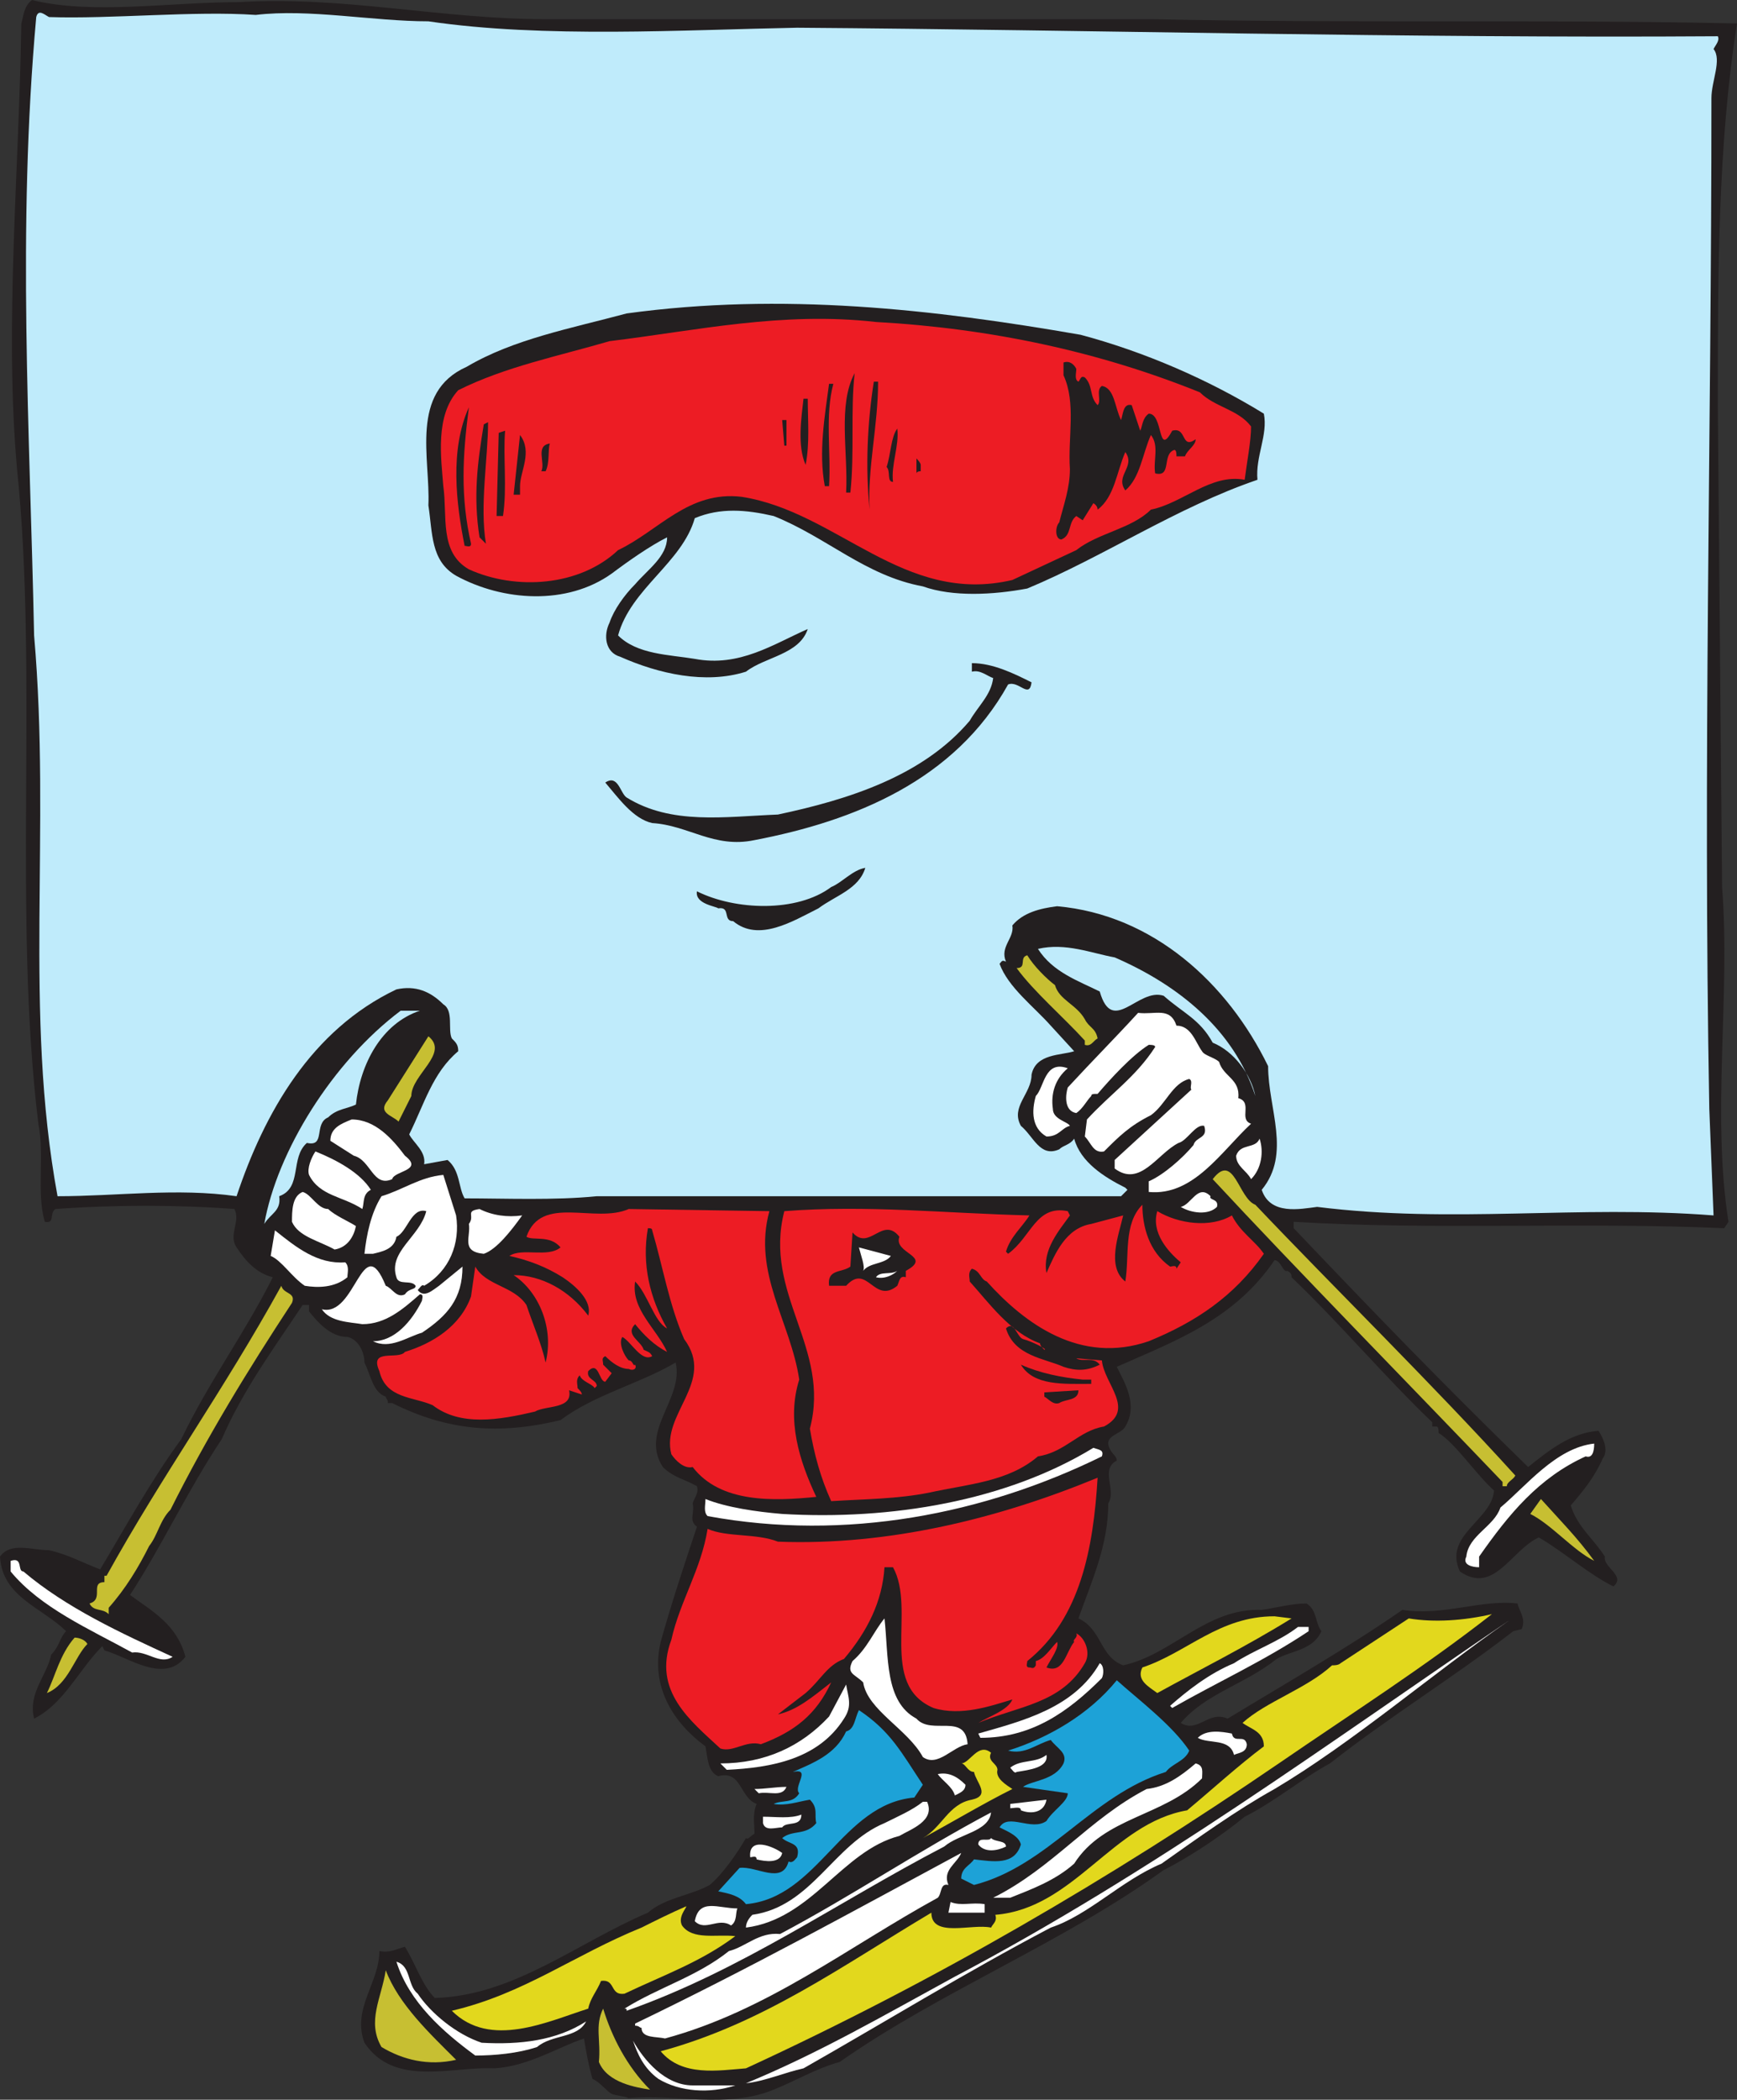 <svg xmlns="http://www.w3.org/2000/svg" width="611.25" height="738.544"><rect width="100%" height="100%" fill="#333333" stroke="none"/><path fill="#231f20" fill-rule="evenodd" d="M84 .75c36.75-2.25 71.25 6 108 6h213.75c66.75 1.5 138 0 205.5 1.5-6.75 42.75-6.75 87.75-6.75 135L606 312c3 38.25-3.75 79.5 2.25 117.75l-1.5 2.25c-51-2.25-102 .75-151.5-2.25V432c30 31.5 51.75 54 82.5 84 7.5-6 15-12 24.75-12.75 1.5 2.25 3.75 6.75 1.5 9.75-3 6.75-6.75 11.25-11.25 16.5 2.25 7.5 8.25 12 12 18-.75 3.75 7.5 6.75 3 10.5-9-4.5-17.25-12-26.25-17.25-9.75 4.5-15.75 20.25-27.75 12-6-12.75 11.25-18 12-28.5-6-5.25-13.5-16.5-19.5-20.25 0-.75 0-2.25-.75-2.25H504v-1.5c-16.5-15.75-32.25-34.5-49.5-51 0-.75 0-1.5-1.5-2.25-1.5.75-2.25-3.75-4.5-3.75-14.25 21-35.25 28.5-55.5 37.5 3 6 7.5 13.5 3 21-1.5 3-8.25 3-5.25 8.25.75 1.5 2.25 2.25 2.25 3.75-6 3 0 10.5-3 15 0 15-6 27.75-10.5 40.5 8.25 3.75 7.5 13.5 15.75 16.5C412.5 582 424.5 565.5 444 566.25c5.25-.75 10.5-2.25 15.75-2.25 3.75 2.25 3 6.75 5.25 9.75-3 6.75-10.5 6.75-15.75 9.75-11.25 9-24.75 12-33.75 22.5 6 3.75 9.75-4.5 16.5-1.5 21-12.75 42-24.75 61.5-38.25 14.25 2.25 27.75-3.75 40.5-2.25.75 3 3 5.25 1.5 9l-3 .75c-20.25 15.75-43.5 30-64.5 46.5-9.75 5.25-19.5 13.5-30 18.75-8.25 6.75-19.5 14.25-28.5 18.75-35.25 25.5-78.75 42.75-114 67.5-8.25 2.25-15.75 6.75-23.25 9.75-16.5 6.75-34.5 1.5-51 3-1.5-.75-3.75-.75-6-1.5-1.5-.75-4.5-4.5-6.75-5.25-1.5-5.25-2.25-9.75-3-14.25-9 3-19.5 9.75-31.5 10.5-15-.75-35.25 6.75-45.75-9-4.5-12 5.25-21 5.25-32.25 3.75.75 6-.75 9-1.5 3.75 6 6 13.5 10.5 18 27.75-.75 50.25-19.5 75-30 6-5.25 15-6 21.75-9.75 4.5-3.75 9.75-11.25 12.75-16.5.75.75 1.5-.75 3-1.5 0-3.75-.75-6.75.75-10.5-6-2.25-5.25-12-13.5-9.75-3.75-1.5-3.75-6.75-4.5-10.5-11.25-8.25-19.5-21-15.75-36.75 3.75-13.5 8.25-27 12.75-40.5-3-2.25-.75-4.5-1.5-8.25.75-2.25 2.25-3.75 1.5-6-3.75-2.25-8.25-3-12-6.75-8.25-12.75 7.5-24 4.5-36.75-12.75 7.5-28.5 11.25-40.5 20.25-21.75 5.25-39.75 3.75-59.25-6h-1.5c0-1.5-.75-1.5-.75-2.25-4.5-1.5-5.25-7.5-7.5-12 0-3.75-2.25-8.25-6-9-6 0-10.5-5.25-13.5-9V459h-2.25c-10.5 15.75-21 30-28.5 47.25-12 18-21 37.5-32.25 54.75 8.25 6 16.5 10.5 19.5 21.75-7.5 9.75-20.25 0-28.5-2.25L36 579c-8.25 8.25-13.5 20.25-24 25.5-2.25-9 4.5-15 6-22.5 3-3 3-6 5.25-8.25C15 565.5.75 561.75 0 547.5c3.75-5.25 11.25-2.25 17.25-2.25 6.75 1.5 12 4.5 18 6.75 9-15 18-31.5 28.5-45.75 9.75-20.25 22.5-37.5 32.25-57-6-1.5-9.75-6-12.75-10.5s1.5-9-.75-13.5c-19.5-1.5-42.75-1.5-63 0-2.25 1.5 0 5.25-3.75 4.5-3-10.5 0-23.25-2.25-34.5C4.5 321.75 13.5 237 6 165 1.5 114.75 6.75 60 7.5 8.25c.75-2.25.75-6 3.75-8.25C32.25 5.25 60 .75 84 .75"/><path fill="#bfebfb" fill-rule="evenodd" d="M90 5.25C108.75 3 131.25 7.5 150.75 7.5c40.5 6 90 3 129.75 2.25 102.75.75 214.5 3.75 324 3 .75 1.5-.75 3-1.5 4.5 3 3.75-.75 11.25-.75 17.25 0 120.75-3 231.75-.75 355.5l1.5 37.5c-48-3.75-91.5 3-139.5-3-6 .75-16.5 3-19.5-6 10.5-12.75 2.25-28.5 2.25-43.5-14.25-29.25-40.5-53.25-74.25-56.25-6 .75-12 2.25-15.75 6.75.75 4.5-4.5 7.5-2.25 12.75-1.5-.75-1.5 0-2.25.75 3 8.25 12 15 18 21.75l8.25 9c-4.5 1.5-13.5.75-15 8.25 0 6.75-7.5 11.25-3.75 18 4.5 3.75 6.75 11.25 13.5 8.25 1.5-1.5 3.75-1.5 5.25-3.75 2.25 8.25 10.5 13.5 18 17.25l.75.75-2.25 2.25H210c-15 1.5-32.25.75-46.5.75-2.25-3.75-1.5-9.75-6-13.5l-8.25 1.5C150 405 145.5 402 144 399c5.25-10.5 8.25-21.75 17.25-29.25 0-2.25-.75-3-2.25-4.5-1.5-3 .75-9.75-3-12-4.5-4.5-9.75-6.75-16.5-5.25-30 14.25-46.5 43.5-56.25 72.75-21-3-42 0-63 0C8.25 355.5 18 292.5 12 223.5 10.5 150.75 6 81 12.75 6c.75-3 3-.75 4.5 0 21.75.75 51-2.25 72.75-.75"/><path fill="#231f20" fill-rule="evenodd" d="M380.25 117.75c22.5 6 45 15.75 64.5 27.75 1.5 7.5-3 15-2.25 23.25-28.5 9.75-54 27-81 38.25-12 2.25-26.25 3-36.75-.75C304.5 202.5 291 189 272.25 181.5c-9.75-2.25-18.75-3-27.75.75C240 198 222 207 217.5 223.5c6.75 6.75 18 6.75 27 8.25 15.75 3 27.75-5.25 39.75-10.5-3 9-15 9.75-21.75 15-14.25 4.5-30.75.75-44.25-5.25-5.25-1.5-6-7.5-3.75-12 1.5-4.5 5.25-9.75 9-13.5 4.5-5.25 11.25-9.75 11.25-16.5-6 3-13.5 8.25-19.5 12.75-15.75 11.25-38.25 9.75-54.75.75-9-5.25-8.25-15-9.75-24.75.75-16.5-6.75-39.75 13.5-48.75 16.5-9.75 36.75-13.5 56.25-18.75 54.75-7.5 108-1.5 159.75 7.5"/><path fill="#ed1c24" fill-rule="evenodd" d="M422.25 138c5.25 5.25 13.5 6 18 12 0 5.25-1.5 12.75-2.25 18.75-12-2.25-21.75 8.25-33 10.5-6.75 6.75-18.75 8.25-26.25 14.25l-22.5 10.5c-38.25 9-61.5-24-95.25-29.25-18.75-2.25-29.25 12-43.5 18.75-13.5 12.75-36 14.25-52.5 6.75-10.5-6-7.5-18.75-9-29.25-.75-9.75-3-24.75 5.25-33.75 16.5-8.25 35.25-12 53.25-17.25 30.75-3.75 60.75-10.5 93.75-6.75 40.5 2.25 78.75 10.5 114 24.75"/><path fill="#231f20" fill-rule="evenodd" d="M378.75 129.75c0 1.5-.75 3.75.75 4.5.75-.75.75-2.25 2.25-1.5 3 3 1.5 6.75 4.5 9.75 1.5-1.5-.75-5.25 1.5-6.75 4.5.75 4.5 7.5 6.75 12 .75-2.25.75-6 3.75-5.25l3 9c.75-1.5.75-4.5 3-6 5.25 0 3 15.75 8.25 6 5.25-1.5 3 6.75 8.25 3 0 2.25-3 3.75-3.75 6h-3c0-.75 0-2.25-.75-2.25-4.5 1.5-.75 9.75-6.75 8.25-.75-4.5 1.5-9.75-1.5-13.5-3 6.75-3.75 15-9 19.5-3.75-5.25 3.75-8.25 0-13.5-3 6.75-3.75 15.75-9.75 20.25 0-1.5-1.5-2.25-1.5-2.25l-3.75 6-2.25-1.5c-3 2.25-1.5 6.75-5.25 8.25-2.25 0-2.25-4.5-.75-6 1.5-6 3.75-12 3.75-18.75-.75-11.25 2.25-23.25-2.25-33v-4.5c2.25-.75 3.75.75 4.5 2.25m-78 1.5c-1.5 13.5 0 27.75-1.5 42h-1.5c.75-14.25-3-30.75 3-42m8.25 3c0 15.75-3.75 30-3 45-1.5-15-.75-30.75 1.5-45h1.5m-15.75.75c-3 11.25-.75 24-1.5 36h-1.5c-2.25-12 0-24.75 1.5-36h1.5m-9 5.25c0 7.5.75 15.75-.75 23.25-3-6.75-1.5-16.5-.75-23.25h1.5m-118.5 51c0 1.5-1.5.75-2.25.75-3-15-5.25-33.75 1.5-48.75-2.25 17.25-3 31.5.75 48m111-34.5H276l-.75-9h1.5v9M171 191.25l-2.25-2.25c-2.25-14.25-.75-26.25 1.5-39.75l1.5-.75c0 12.75-3 29.25-.75 42.75m144.75-40.5c.75 6-2.25 12.75-1.5 18.75-2.25 0-.75-3.75-2.25-5.25 1.5-4.5 1.5-10.5 3.75-13.5M177 181.5h-2.25l.75-29.25 2.25-.75c-.75 9 .75 20.25-.75 30m6-10.5v3h-2.25l2.25-21c4.5 6 0 12.75 0 18m10.5-15c-.75 2.25 0 6.75-1.5 9.75h-1.5c1.5-3-2.25-9 3-9.75m130.5 7.5v2.25c-1.5 0-1.5.75-1.5.75v-5.25s1.5 1.5 1.5 2.25m39 76.5c-.75 6-4.5-.75-8.25.75-18.75 33.75-54 48-89.25 54.75-14.25 3-23.25-5.25-36-6-6.75-1.5-12-9-16.5-14.25 4.5-3 5.25 3.75 7.5 5.25 15.75 9.75 34.5 6.75 53.25 6 24.75-5.25 51-13.5 67.5-33 3-5.25 7.5-9 8.25-15-2.25-.75-4.5-3-7.5-2.25v-3c7.5 0 15 3.75 21 6.75m-58.5 65.25c-2.25 7.5-10.5 9.75-16.5 14.25-9 4.5-21 12-30 4.5-3.75 0-.75-5.25-5.25-4.5-.75-.75-8.25-1.5-7.5-6 13.5 6.75 35.25 7.5 47.25-1.5 3.75-1.5 7.5-6 12-6.75"/><path fill="#bfebfb" fill-rule="evenodd" d="M441.75 385.5c-1.5-7.5-7.5-15.75-15-18.75-4.5-8.25-10.5-10.5-17.25-16.5-9-3-18 14.25-22.5-1.5-7.5-3.75-16.5-6.75-21.75-15 9.75-2.25 18.75 1.5 27 3 22.5 9.75 42 25.5 49.5 48.75"/><path fill="#c7bf32" fill-rule="evenodd" d="M371.25 346.5c1.5 5.25 7.5 6.75 10.5 12 1.5 3 3.75 3 4.5 6.75-1.5.75-2.25 3-4.5 2.25V366c-7.5-8.25-18-17.25-24-25.5 3.75 0 .75-3.75 3.75-4.5 2.25 3.75 6.75 8.25 9.75 10.5"/><path fill="#bfebfb" fill-rule="evenodd" d="M147.75 355.5c-13.5 4.5-21 18.75-22.5 33-3 1.5-6.75 1.5-9.75 4.5-5.25 2.25-.75 10.5-7.5 9-6 5.25-1.5 15.75-9.75 18.75.75 5.25-3 6-5.25 9.75 4.5-25.5 24-57 48-75h6.75"/><path fill="#fff" fill-rule="evenodd" d="M423 369.75c.75 1.5 4.5 2.25 6 3.75 1.5 5.25 7.5 6 6.75 12.75 5.25 1.5 0 7.5 4.5 9-10.5 9.75-20.25 25.5-36 24v-3.75c5.25-2.25 12-8.25 15.75-12.75.75-3 5.25-2.25 3.75-6.75-3-.75-6 5.25-9 6-7.5 3.75-13.5 15.75-22.5 9v-3l27-24.75c-.75-.75.75-3-.75-3.75-6 1.5-8.25 9-13.5 12.75-7.5 3.75-11.25 7.5-16.5 12.75-3.75.75-4.5-3-6.75-5.25l.75-6c8.25-9 17.25-15 24-25.5 0-.75-1.5-.75-2.25-.75-6 3.75-13.5 12-18 17.25-1.5 0-2.25 0-2.25.75-1.5 1.5-3 4.5-5.25 6-4.5-.75-3.75-6.75-3-9 9-9.75 16.5-17.25 24.75-26.25 6 .75 11.25-2.25 13.5 4.5 5.25 0 6.75 6 9 9"/><path fill="#c7bf32" fill-rule="evenodd" d="m144.75 385.5-4.5 9c-2.25-2.25-7.5-3-3.75-7.5l14.25-22.5c7.5 6-6 13.5-6 21"/><path fill="#fff" fill-rule="evenodd" d="M375.75 375.75c-4.5 3.75-6 9-5.25 14.25 0 3.75 5.25 4.5 6 6-3 .75-3.75 3.75-8.25 3.75-5.25-3-5.25-9-3.75-14.25 3-3 3-12.75 11.25-9.75M142.5 406.5c6.75 5.25-3.75 5.25-4.5 8.25-6.75 3-7.5-6.75-13.5-8.25l-8.25-5.25c0-4.5 3.75-6 7.5-7.5 8.25 0 14.25 6.75 18.75 12.75m297.75 8.25c-1.5-3-5.25-4.5-5.25-8.25 1.5-4.5 6.75-2.25 8.25-6 1.5 4.5.75 10.5-3 14.25M130.5 418.5c-3 1.5-2.25 4.5-3 6.75-6.75-4.5-15-4.5-18.75-12-.75-2.25.75-6 2.25-8.25 7.5 3 15.75 7.5 19.5 13.5"/><path fill="#c7bf32" fill-rule="evenodd" d="M441.75 423.75c27.75 29.25 62.25 63 91.5 95.25-.75 1.5-3 2.25-3 3.75h-1.5v-1.5c-32.25-33.75-72.75-75-102-106.5 7.5-9.75 9 6.75 15 9"/><path fill="#fff" fill-rule="evenodd" d="M160.5 427.5c1.5 9.75-2.25 19.5-11.25 24.75-.75-.75-1.5.75-2.25 1.5 2.25 3 5.25 0 7.5-1.5l8.25-6.75c0 11.25-5.25 17.25-14.25 23.25-5.25 1.5-11.25 6-17.25 3 7.5 0 13.5-6.75 17.25-14.25 0-.75.75-2.25-.75-2.25-6 5.25-12 10.5-20.25 10.5-4.5-.75-11.25-.75-14.25-5.25 12 3 14.25-28.5 22.5-8.25 2.25.75 3.75 4.5 6.75 3 1.5-2.25 3.75-1.5 3.75-3-1.5-2.25-6 0-6.75-3-3-9 8.25-14.25 10.5-23.25-5.25-1.5-6.75 7.5-10.5 9-.75 4.5-5.25 5.25-8.25 6h-3c.75-6.75 2.25-14.25 6-20.25 7.5-2.25 13.5-6.75 21.75-7.5l4.5 14.25m-45-2.25c2.25 2.25 7.5 4.5 9.75 6-.75 3.75-3 7.5-7.5 8.25-5.25-3-12.75-4.5-15-9.75 0-3.75 0-9 3.75-10.5 3 .75 5.25 6 9 6m312.75-.75c-3 3-9 2.25-12.75 0 3.75-.75 6-8.25 10.5-3.75-.75 1.5 3 .75 2.25 3.75"/><path fill="#ed1c24" fill-rule="evenodd" d="M411.75 445.5c.75 0 2.25-.75 2.25.75l1.5-2.25c-4.5-3.75-10.5-10.5-8.25-18 7.5 4.5 18.75 6 26.25 1.5 3 6 8.25 9 11.25 13.5-10.5 15-24 24-40.5 30.75-24 8.25-43.5-6-57-21C345 450 345 447 342 446.25c-1.5 1.5-.75 3-.75 4.5 6.75 7.5 14.25 18 24.75 21.75 0 .75.75 1.5 1.5 2.25 1.5 0-4.5-3-7.5-3.75-2.25-.75-3-6.75-6-3.75 3 9.75 13.5 10.5 20.25 13.5 4.5 1.5 8.25 1.5 12.75-.75-2.25-3-6-.75-8.25-2.25l9 .75c.75 8.25 12 17.25.75 23.25-9 1.5-13.5 9-23.25 10.5-10.5 9-24.75 9.75-38.25 12.75-11.25 2.25-22.5 2.25-34.5 3-3.75-8.25-6-16.5-7.5-25.5 7.5-28.5-16.5-47.25-9-76.5 29.25-2.25 56.25.75 86.25 1.5-2.25 3.75-6.75 7.5-8.25 12.75l.75.75c8.25-6 9.75-17.25 21-15l.75 1.5c-3.75 5.25-9.75 12-8.25 20.25C371.25 441 375 432 384 430.5l11.25-3c-1.5 6.75-6 18 .75 23.25 1.5-9-.75-20.25 6-27 0 7.5 2.25 16.5 9.75 21.75"/><path fill="#fff" fill-rule="evenodd" d="M183.75 427.5c-3.75 5.25-9 12-13.5 13.5-8.25-.75-4.5-6-5.25-10.5 2.25-3-1.5-4.5 3.75-5.25 4.5 2.25 9.75 3 15 2.25"/><path fill="#ed1c24" fill-rule="evenodd" d="M270.75 426c-6 21.75 7.5 39 10.5 59.25-4.5 14.25 0 28.5 6 41.25-15 1.5-33.75 2.25-43.5-10.5-3 .75-6-2.25-7.5-4.5-3.75-14.25 15.75-25.5 4.5-40.5-5.25-12-7.5-25.5-11.25-38.25 0-.75-.75-.75-1.5-.75-2.25 12.75.75 24.75 6.75 35.25-4.5-2.25-6.75-12-11.25-16.5-1.5 9.75 7.5 16.5 11.25 24.75-4.5-2.25-8.25-6-11.25-9.75-3.75 3.75 2.25 6 3 9 1.5.75 2.25.75 3 2.25-3.75 2.25-7.5-5.25-10.5-6.75-1.5 2.25.75 6.75 2.25 8.25 1.5 0 1.5 2.25 2.25 1.5.75 1.5-.75 2.25-2.25 1.5-3 0-6-2.25-8.25-4.5-1.5.75-.75 1.5-.75 3l3 3-2.25 3c-2.25 0-2.25-7.5-6-3.75-.75 3 3 3 3 5.25l-.75.75c-.75-1.5-4.5-2.25-5.25-4.5-1.5 1.5-.75 3-.75 4.5.75.75 1.5 1.5 1.5 2.25l-4.5-1.5c1.5 6.75-8.25 5.25-12 7.5-12.75 3-26.25 5.25-36-2.25-6.75-3-16.5-2.25-18.75-12-3.75-8.25 6.75-3.75 9-6.75 9.75-3 19.5-9 23.25-19.5l1.5-10.5c3.75 6.75 13.5 6.75 18 13.5 2.25 6.75 5.25 13.5 6.75 20.25 3-12-2.25-24.75-11.25-30.75 9.75 0 19.5 5.25 26.25 14.25 1.5-5.25-4.5-10.5-9-13.5-6-3.75-12-6-18.75-7.5 4.5-3 13.5.75 18-3-3.75-4.5-9.75-2.25-12-3.75 5.25-15 24-4.5 36-9.75l49.5.75"/><path fill="#fff" fill-rule="evenodd" d="M121.5 444c1.5 1.5.75 3.75.75 5.25-4.5 3.75-10.5 3.75-15 3-4.5-3-8.25-9-12-10.5l1.5-9c7.5 6 15 12 24.75 11.25"/><path fill="#231f20" fill-rule="evenodd" d="M316.5 435c-2.25 6 12 6.75 2.25 12v2.25c-2.25-.75-2.25 1.5-3 3-8.25 6.75-10.5-8.25-18 0h-6c-.75-6 4.5-4.5 7.5-6.75l.75-12c6 6.75 10.5-6 16.5 1.5"/><path fill="#fff" fill-rule="evenodd" d="m309.75 437.25 4.5.75-4.5-.75m3.75 4.5c-2.25 3-7.5 2.25-9.75 5.25.75-1.5-.75-5.25-1.5-8.25l11.25 3m2.25 5.25c-1.5 1.5-4.5 3-7.5 2.25 1.5-2.25 5.25-.75 7.5-2.25"/><path fill="#c7bf32" fill-rule="evenodd" d="M102.75 458.25C87 482.25 72.75 505.5 60 531c-3.75 3.75-4.5 9-7.5 12.75-3.75 7.5-8.25 15-14.25 21.75v2.25C36 565.5 33 567 31.5 564c5.25-1.5 0-7.5 5.25-7.5v-2.25h.75C57 519 78.75 489 99 452.25c.75 3 5.25 2.25 3.75 6"/><path fill="#ed1c24" fill-rule="evenodd" d="m370.5 474.75 2.25.75-2.25-.75"/><path fill="#231f20" fill-rule="evenodd" d="M381 485.25h3v1.5c-9.75 0-20.25.75-24.75-6.75 6.75 3 14.25 4.5 21.75 5.25m-8.25 8.25c-2.25.75-3.75-1.5-5.25-2.25v-1.5l12-.75c0 3.75-4.5 3-6.75 4.5"/><path fill="#fff" fill-rule="evenodd" d="M561 507.75c0 3-.75 5.25-3 4.5-16.5 7.5-27 20.25-37.5 35.25v3.75c-2.25 0-6-.75-4.5-3.75.75-7.5 9.75-10.5 12-17.25 9-7.5 19.5-21 33-22.5m-173.25 4.5c-41.25 20.25-90 30-138.75 21-1.5-1.5-.75-3.75-.75-6 7.5 3 18 4.5 27 5.25 38.25 2.25 78.75-4.5 109.5-23.25 2.25.75 3.75.75 3 3"/><path fill="#ed1c24" fill-rule="evenodd" d="M386.25 519.75c-1.5 24.75-6 49.5-24.75 64.5 0 .75-.75 2.25.75 2.25.75 0 1.5.75 2.25-.75v-1.5c3-.75 5.25-4.5 7.5-6.75.75 2.25-2.25 6-3.75 9 6 2.25 6.75-5.25 9.75-9-.75-.75 1.5-1.5.75-3 3 1.5 5.25 6.75 3 10.5-8.25 14.25-23.25 15-37.5 21 3.75-2.25 10.5-4.5 12-8.25-7.5 2.25-18 6-27.75 3-19.5-8.25-6-34.5-14.25-49.5h-3c-.75 12-6 22.5-14.25 32.25-6 2.25-8.25 7.5-13.5 12-3 2.25-6.75 5.25-9.75 7.5 6.75-1.5 12-6 18.75-11.25-5.25 11.25-12.75 17.25-24.75 21.75-5.25-1.5-9.75 3-14.25 1.5-10.5-9.75-24-20.25-17.25-38.25 3-13.5 10.5-24.75 12.75-39 6.75 3 17.25 1.5 24.75 4.5 39 1.5 78-8.25 112.5-22.5"/><path fill="#c7bf32" fill-rule="evenodd" d="M561 549c-7.5-3.75-15-12.75-22.5-16.5l3.75-5.25C549 534.75 555 540.75 561 549"/><path fill="#fff" fill-rule="evenodd" d="M8.25 552.75c15 12.75 34.5 21.75 52.5 30-4.5 3-9-2.25-14.25-1.5-15-8.25-32.25-15.75-42.75-28.5V549c4.5-1.5 2.25 3.75 4.5 3.75"/><path fill="#e2d81d" fill-rule="evenodd" d="M525 567.75c-24 18.75-48.75 34.5-75 52.5-59.25 40.5-120.75 76.5-187.5 107.25-9.75.75-22.5 3-30-6 36-9.75 63.75-30 95.25-48.75 0 9 14.25 3.75 21 5.25.75-1.5 2.25-2.25 1.5-4.5 27.75-2.25 41.25-32.25 67.5-36.75 9-7.5 18-15.75 27-22.5 0-5.25-4.5-6-7.5-8.25 8.25-7.5 22.5-12 31.5-20.25.75 0 2.25 0 3-.75l24-15.75c9 1.5 19.5.75 29.25-1.5m-70.5 1.5c-15.75 9.75-32.25 18-47.25 26.25-3-2.25-7.5-4.5-5.25-9 15.75-5.25 27-18 46.5-18l6 .75"/><path fill="#fff" fill-rule="evenodd" d="M322.5 604.5c5.25 6 17.25-2.25 18 9-5.25.75-10.5 8.25-15.75 4.5-5.25-9.75-19.5-16.5-21-26.25-3-3-6-3-3.75-7.5 5.25-4.5 7.5-10.5 11.25-15 1.5 13.5 0 29.25 11.25 35.25m126 24.75c-13.5 7.5-27 17.25-39.75 26.25-14.25 6-25.5 18-39 22.5-30 15.75-59.25 33.75-87 49.5-6.75 1.5-13.5 4.5-20.25 5.25 25.5-10.5 48.75-24 73.5-37.5 69.75-36.75 132-82.5 195-125.25-27 18.75-54.75 42.75-82.5 59.25m12-55.5c-15.75 10.5-32.25 18-48 27l-.75-.75c6-5.25 13.5-11.25 22.5-15 6.75-4.5 15.75-7.5 22.5-12.75h3.75v1.5"/><path fill="#c7bf32" fill-rule="evenodd" d="M30.75 578.25c-4.5 4.5-6.75 14.25-14.25 17.25 3-6 4.5-13.5 9.75-19.5 1.5 0 3.75.75 4.5 2.25"/><path fill="#fff" fill-rule="evenodd" d="M387.75 590.25c-12 12-24.75 21-42.75 21l-.75-1.5c15.75-4.5 33.75-9 42.75-24.75 1.5.75 1.5 3.75.75 5.25"/><path fill="#1da2d7" fill-rule="evenodd" d="M418.5 615.75c-1.5 3.75-6 4.5-8.25 7.5-26.25 8.25-41.25 33-67.5 39.75l-4.5-2.25c0-3.75 3-4.5 4.5-6.75 6.75.75 14.25 2.25 16.5-5.25-.75-3-4.5-4.5-7.5-6 3-5.25 11.25 1.5 16.5-2.25 2.25-3.75 7.5-6.75 7.5-9.75L360 628.5c3-2.25 11.25-2.25 14.25-8.25 1.5-3.75-2.25-5.25-4.5-8.25-5.25 1.5-9 5.25-15 3.75C369 611.25 383.25 603 393 591c7.5 6.75 19.5 15.75 25.5 24.75"/><path fill="#fff" fill-rule="evenodd" d="M297 604.5c-9 14.25-25.5 17.25-41.25 18l-2.25-2.25c15.75 0 28.5-6 38.25-16.5l6-11.25c.75 4.5 2.25 7.5-.75 12"/><path fill="#1da2d7" fill-rule="evenodd" d="m324.75 627.75-3 4.5c-25.5 2.25-33.75 35.25-59.25 37.5-2.25-3-6-3.75-9.75-4.5l7.5-8.25c6-.75 15 6 17.25-2.25 1.5.75 2.25-.75 3-1.5 1.5-5.25-3-4.5-5.25-6.75 3.75-3 8.25-.75 12-5.25-.75-3 .75-5.25-2.25-8.25-4.5.75-8.25 2.25-12.75 1.5 3-1.5 6.75 0 9-3.75-2.25-2.25 4.5-9-2.25-7.5 6.75-3 15-6 18.75-14.25 3-.75 3-4.5 4.5-7.5 11.25 7.5 15 15 22.5 26.25"/><path fill="#fff" fill-rule="evenodd" d="M438.75 613.5c0 3-3 3-4.5 3.75-1.5-6-9-3.75-12.75-6 3-3 8.25-2.25 12-1.5.75 3.75 4.5 0 5.25 3.75"/><path fill="#e2d81d" fill-rule="evenodd" d="M351 622.5c-.75 3 3 5.25 5.25 6.75-10.5 5.25-21.75 12-31.5 17.25 6.75-3.75 9-12 17.25-13.5 6.75-1.5 1.5-6 .75-9.75-2.25 0-3-3-4.5-3 3 0 6-7.5 10.5-3.75-1.5 3 2.25 3.75 2.25 6"/><path fill="#fff" fill-rule="evenodd" d="M368.25 617.25c.75 4.5-6 5.25-10.5 6-.75.75-1.5-.75-2.25-1.5 3.75-3 9-1.5 12.75-4.5M423 625.5c-13.5 13.5-34.5 13.5-45 30-6.75 6-15 9-22.5 12h-6c21-10.5 33.75-27.75 54-38.25 6.75-.75 12-4.5 17.25-9 3 .75 2.25 3 2.25 5.25m-83.25 2.25c0 2.25-2.25 3-3.75 3.75-.75-3-4.5-5.25-6-7.5 3.75-.75 6.75.75 9.75 3.75m-63 .75c-1.5 3.75-6 1.5-9.75 2.25l-1.5-1.5c3.75 0 7.5-.75 11.25-.75m82.5 8.25c0-1.5-2.25-.75-3.75-.75v-1.5l12.75-1.5c-.75 4.5-5.25 5.25-9 3.75m-33-3c3 6.75-6 9.75-9.75 12-20.25 5.25-30.75 29.25-54 32.25 0-1.5.75-3 2.25-4.5 21-3 28.5-24.75 46.5-32.25 4.5-2.25 9.75-4.5 13.5-7.5h1.5m6 15.75C294.75 669 261 693 220.5 707.25c0-.75 0-.75-.75-.75 12-7.5 25.5-11.25 36.75-20.25 6-1.5 10.5-6.75 18-6 25.5-13.5 48.75-29.25 74.25-42.75-.75 6.75-11.25 7.5-16.5 12M282 638.25c0 4.5-5.25 2.25-6.75 4.5-2.25 0-6 1.5-6.75-1.5V639c4.5 0 9.75.75 13.5-.75m72 11.25c-3 1.5-7.5 2.25-9.75-.75 0-3 3.75-.75 4.5-2.25 1.5 1.5 5.25.75 5.25 3m-78.75 2.25c-.75 3.75-6 3-9 2.25 0-1.5-1.5-.75-2.25-.75-.75-7.5 8.25-3.75 11.25-1.5m58.5 11.25c-3-.75-2.25 3-3.75 4.5-31.5 17.25-60 39.75-96 49.5-3-.75-8.25 0-8.25-3.75-.75 0-.75-.75-2.25-.75v-.75c40.5-19.5 75.75-39 114.75-60-1.5 3.75-6.75 6-4.5 11.25m12.75 6.75v3h-12.75l.75-3.75c3.75 1.5 7.5 0 12 .75"/><path fill="#e2d81d" fill-rule="evenodd" d="M240 677.25c3.75 5.25 12 3 18.75 3.75-12 9-24.75 13.5-39 20.25-5.25.75-3-5.25-8.25-4.5-1.5 3.75-3.75 6-4.5 9.75-14.25 4.5-34.5 14.25-48 .75 25.5-6 42.75-19.5 66.75-29.25 4.5-2.25 10.5-5.25 15.75-7.5 0 .75-3 3.75-1.5 6.75"/><path fill="#fff" fill-rule="evenodd" d="M259.5 671.25c-.75 1.5 0 4.5-2.25 6-4.5-3-9 2.25-12.75-1.5 1.5-8.25 8.25-4.5 15-4.5m-112.5 30c4.5 6.75 13.5 14.25 22.5 17.25 13.5.75 26.25-.75 36.75-7.5-3 6-12 4.5-17.25 9-6.75 2.25-15 3-21.75 3-11.25-8.25-23.25-18.75-27.75-33 5.25 1.5 3.75 8.25 7.5 11.25"/><path fill="#c7bf32" fill-rule="evenodd" d="M160.5 724.5c-9.75 2.25-18.75 0-26.25-4.5-5.25-9 0-17.25 1.5-27 4.5 12 15.75 22.5 24.75 31.5m68.25 10.5c-4.5-.75-15-2.25-18-9.75.75-7.5-1.5-12.75 1.5-18.75 3 9.75 8.25 20.25 16.5 28.5"/><path fill="#fff" fill-rule="evenodd" d="M243.75 733.5h15c-9 3-19.5 2.25-27-2.25-5.25-3.75-7.5-9-9-13.5 3.75 6.75 11.25 15.75 21 15.75"/></svg>
